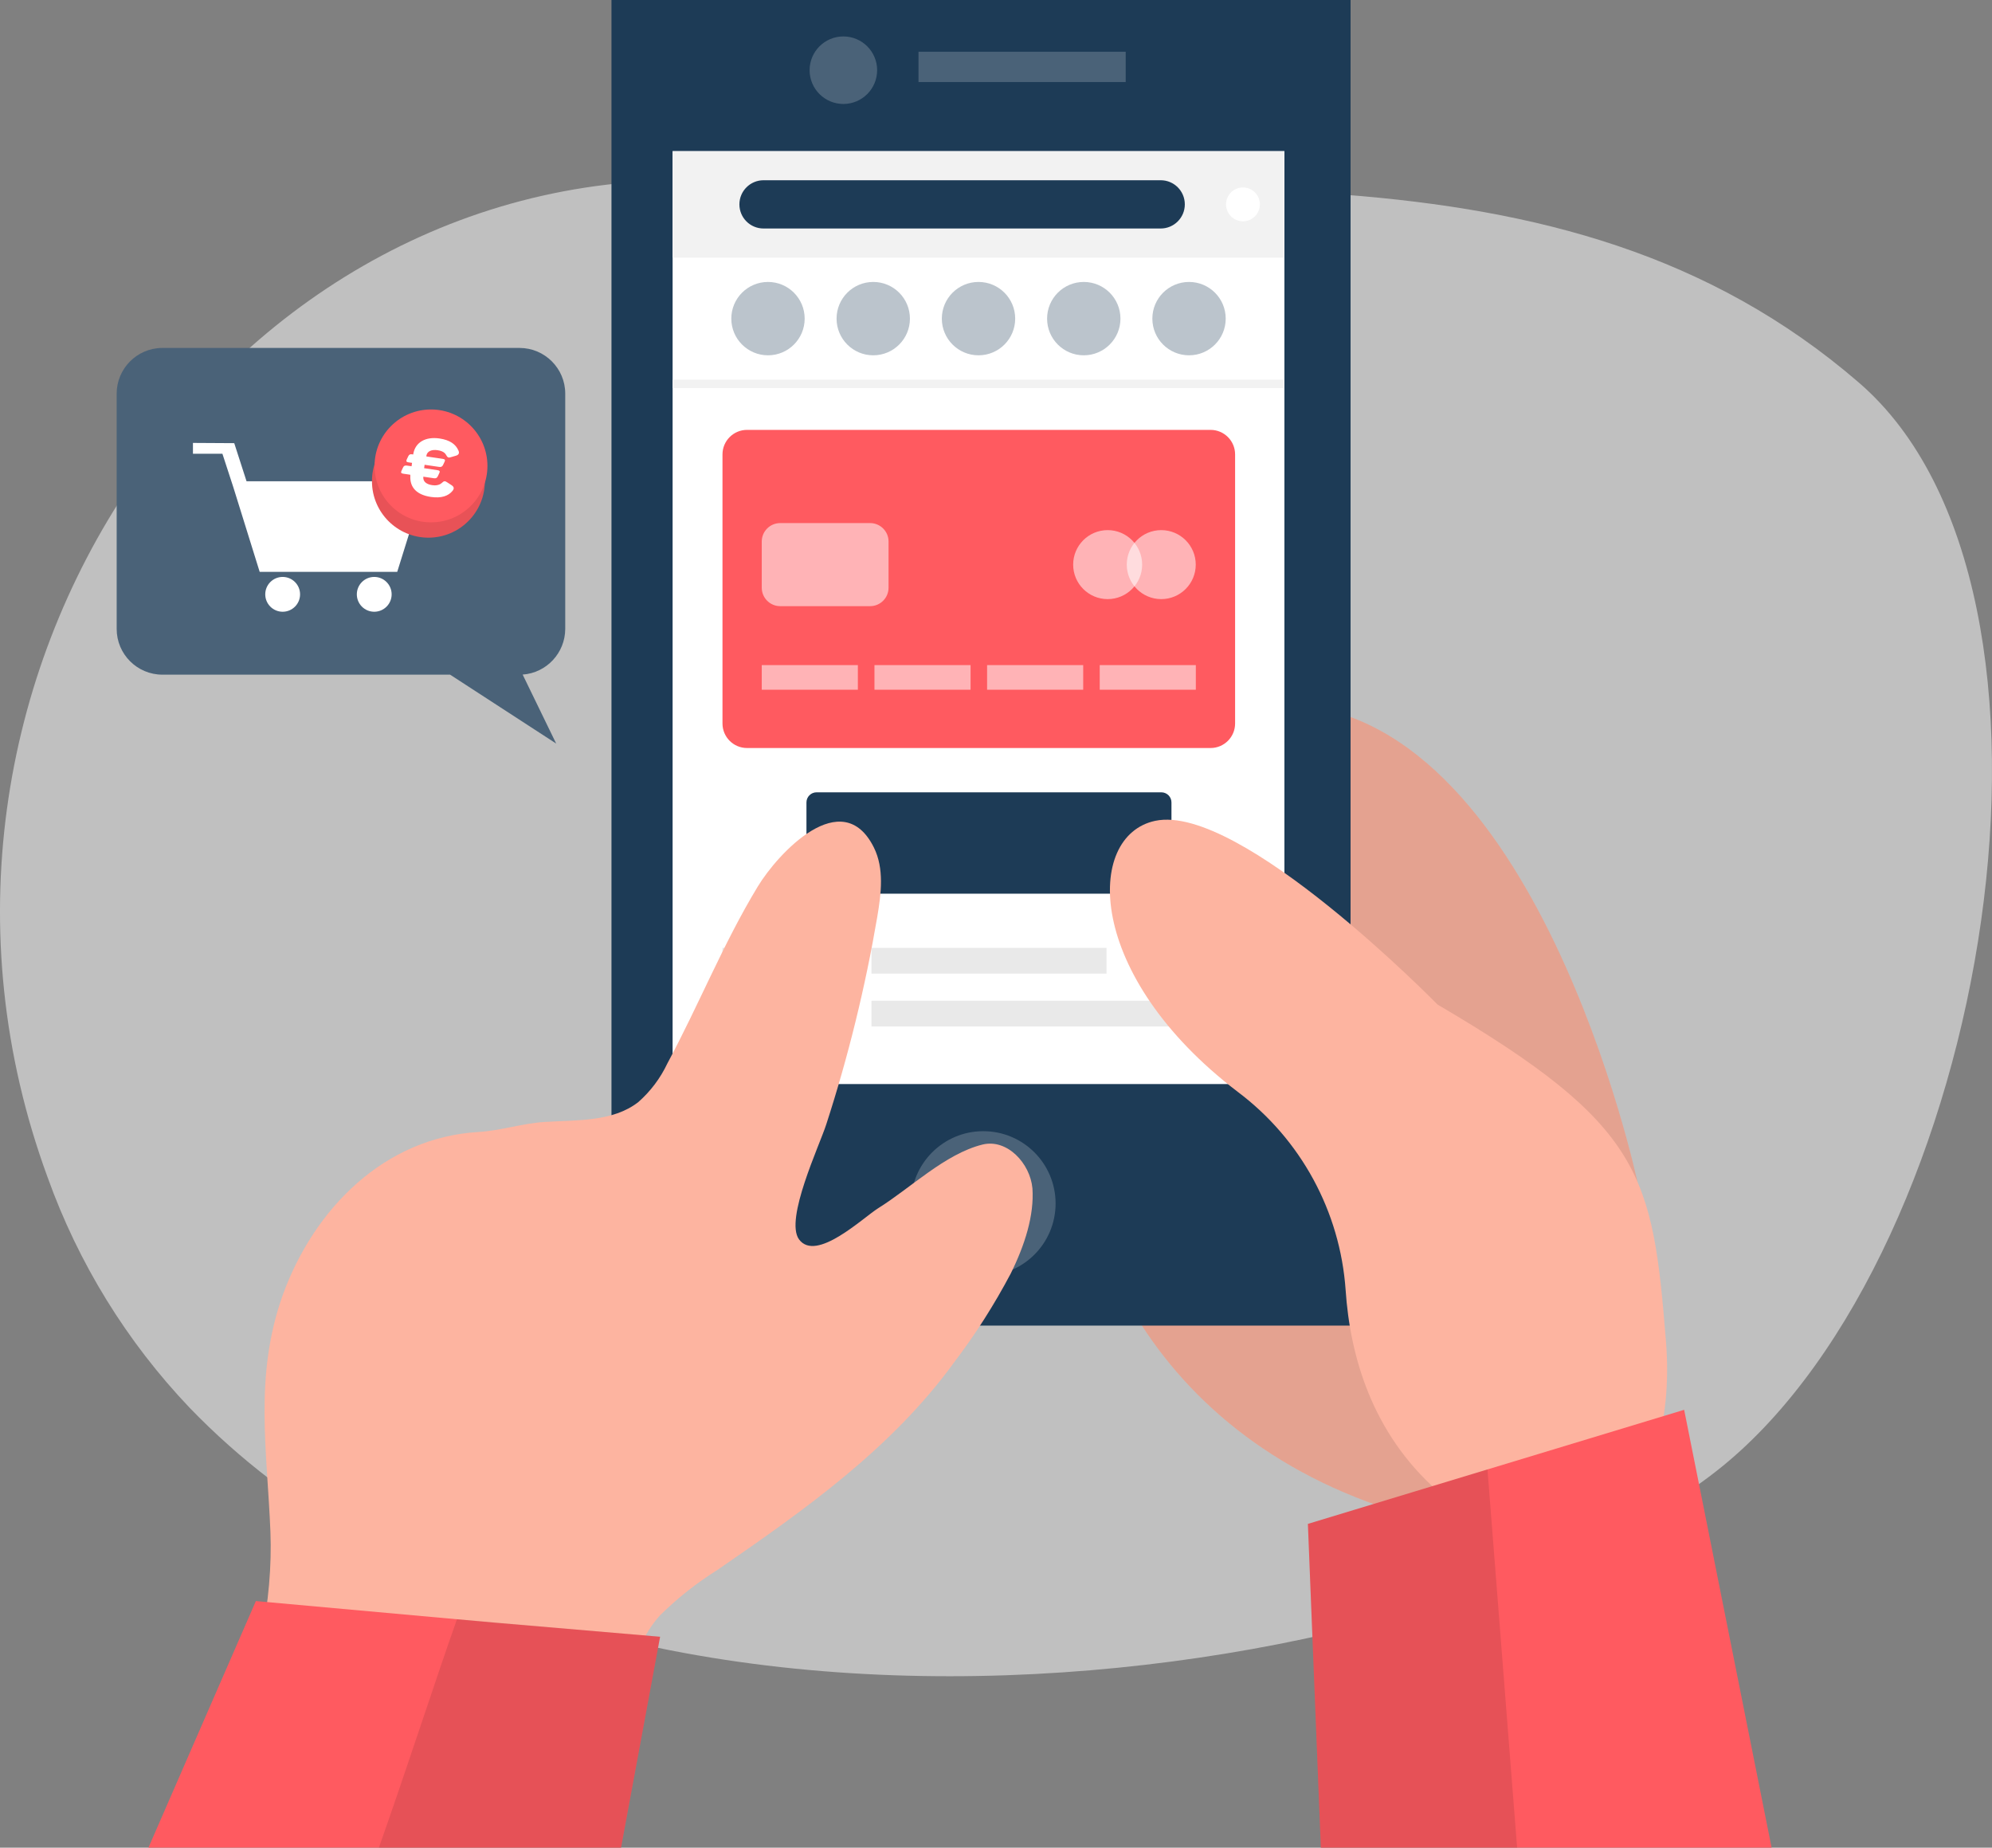 <?xml version="1.0" encoding="UTF-8"?>
<svg xmlns="http://www.w3.org/2000/svg" width="510" height="473" viewBox="0 0 510 473" fill="none">
  <rect x="0" y="0" width="510" height="473" fill="#808080" stroke="none"/>
  <g clip-path="url(#clip0_2_345)">
    <path opacity="0.5" d="M184.165 46.411C58.417 39.26 -34.267 174.864 12.168 301.328C20.046 323.341 32.442 343.469 48.57 360.404C151.661 467.217 372.311 431.108 440.865 375.453C509.419 319.797 537.529 151.11 475.94 97.962C399.426 31.86 298.305 52.919 184.165 46.411Z" fill="white"></path>
    <path d="M419.223 302.551C419.223 302.551 393.248 180.337 327.887 180.337C262.525 180.337 227.74 372.468 386.801 393.362L419.223 302.551Z" fill="#FDB4A0"></path>
    <path opacity="0.1" d="M419.223 302.551C419.223 302.551 393.248 180.337 327.887 180.337C262.525 180.337 227.74 372.468 386.801 393.362L419.223 302.551Z" fill="black"></path>
    <path d="M345.777 6.10352e-05H156.553V339.344H345.777V6.10352e-05Z" fill="#1D3B56"></path>
    <path d="M328.84 38.7H172.204V277.511H328.84V38.7Z" fill="white"></path>
    <path opacity="0.2" d="M251.745 326.596C261.969 326.596 270.257 318.308 270.257 308.085C270.257 297.862 261.969 289.575 251.745 289.575C241.521 289.575 233.233 297.862 233.233 308.085C233.233 318.308 241.521 326.596 251.745 326.596Z" fill="white"></path>
    <path opacity="0.2" d="M288.209 13.245H235.161V20.998H288.209V13.245Z" fill="white"></path>
    <path opacity="0.2" d="M215.924 26.615C220.698 26.615 224.568 22.745 224.568 17.971C224.568 13.198 220.698 9.328 215.924 9.328C211.15 9.328 207.279 13.198 207.279 17.971C207.279 22.745 211.15 26.615 215.924 26.615Z" fill="white"></path>
    <path d="M309.934 110.047H191.255C187.786 110.047 184.974 112.859 184.974 116.327V185.208C184.974 188.676 187.786 191.488 191.255 191.488H309.934C313.403 191.488 316.216 188.676 316.216 185.208V116.327C316.216 112.859 313.403 110.047 309.934 110.047Z" fill="#FF5A60"></path>
    <path opacity="0.54" d="M222.765 133.905H199.754C197.144 133.905 195.028 136.021 195.028 138.631V150.446C195.028 153.056 197.144 155.172 199.754 155.172H222.765C225.375 155.172 227.491 153.056 227.491 150.446V138.631C227.491 136.021 225.375 133.905 222.765 133.905Z" fill="white"></path>
    <path opacity="0.54" d="M283.587 153.369C288.464 153.369 292.418 149.416 292.418 144.539C292.418 139.662 288.464 135.708 283.587 135.708C278.709 135.708 274.756 139.662 274.756 144.539C274.756 149.416 278.709 153.369 283.587 153.369Z" fill="white"></path>
    <path opacity="0.54" d="M297.31 153.369C302.187 153.369 306.141 149.416 306.141 144.539C306.141 139.662 302.187 135.708 297.31 135.708C292.433 135.708 288.479 139.662 288.479 144.539C288.479 149.416 292.433 153.369 297.31 153.369Z" fill="white"></path>
    <g opacity="0.54">
      <path d="M219.634 170.263H195.028V176.564H219.634V170.263Z" fill="white"></path>
      <path d="M248.491 170.263H223.884V176.564H248.491V170.263Z" fill="white"></path>
      <path d="M277.326 170.263H252.72V176.564H277.326V170.263Z" fill="white"></path>
      <path d="M306.162 170.263H281.555V176.564H306.162V170.263Z" fill="white"></path>
    </g>
    <path d="M210.41 242.646H184.974V266.069H210.41V242.646Z" fill="#E6E6E6"></path>
    <path d="M283.296 242.646H223.117V249.238H283.296V242.646Z" fill="#E9E9E9"></path>
    <path d="M297.331 202.827H209.062C207.631 202.827 206.471 203.987 206.471 205.418V226.188C206.471 227.619 207.631 228.779 209.062 228.779H297.331C298.762 228.779 299.922 227.619 299.922 226.188V205.418C299.922 203.987 298.762 202.827 297.331 202.827Z" fill="#1D3B56"></path>
    <path d="M305.498 256.182H223.117V262.773H305.498V256.182Z" fill="#E9E9E9"></path>
    <path d="M328.84 38.7H172.204V65.958H328.84V38.7Z" fill="#F2F2F2"></path>
    <path d="M195.484 46.141H297.165C300.585 46.141 303.342 48.898 303.342 52.318C303.342 55.739 300.564 58.495 297.165 58.495H195.484C192.064 58.495 189.306 55.739 189.306 52.318C189.306 48.898 192.084 46.141 195.484 46.141Z" fill="#1D3B56"></path>
    <path d="M318.226 56.651C320.619 56.651 322.559 54.711 322.559 52.318C322.559 49.926 320.619 47.986 318.226 47.986C315.834 47.986 313.894 49.926 313.894 52.318C313.894 54.711 315.834 56.651 318.226 56.651Z" fill="white"></path>
    <path d="M196.624 90.956C201.81 90.956 206.015 86.752 206.015 81.566C206.015 76.38 201.81 72.176 196.624 72.176C191.438 72.176 187.233 76.38 187.233 81.566C187.233 86.752 191.438 90.956 196.624 90.956Z" fill="#BBC4CC"></path>
    <path d="M223.573 90.956C228.76 90.956 232.964 86.752 232.964 81.566C232.964 76.38 228.76 72.176 223.573 72.176C218.387 72.176 214.182 76.38 214.182 81.566C214.182 86.752 218.387 90.956 223.573 90.956Z" fill="#BBC4CC"></path>
    <path d="M250.522 90.956C255.709 90.956 259.913 86.752 259.913 81.566C259.913 76.38 255.709 72.176 250.522 72.176C245.336 72.176 241.131 76.38 241.131 81.566C241.131 86.752 245.336 90.956 250.522 90.956Z" fill="#BBC4CC"></path>
    <path d="M277.471 90.956C282.658 90.956 286.862 86.752 286.862 81.566C286.862 76.38 282.658 72.176 277.471 72.176C272.285 72.176 268.081 76.38 268.081 81.566C268.081 86.752 272.285 90.956 277.471 90.956Z" fill="#BBC4CC"></path>
    <path d="M304.42 90.956C309.607 90.956 313.811 86.752 313.811 81.566C313.811 76.38 309.607 72.176 304.42 72.176C299.234 72.176 295.03 76.38 295.03 81.566C295.03 86.752 299.234 90.956 304.42 90.956Z" fill="#BBC4CC"></path>
    <path d="M328.84 97.195H172.204V99.351H328.84V97.195Z" fill="#F2F2F2"></path>
    <path d="M368.041 257.156C368.041 257.156 317.542 205.542 295.776 210.123C277.782 213.917 277.761 249.694 316.941 279.542C333.048 291.648 343.102 310.137 344.512 330.223C345.632 346.889 351.125 366.705 368.041 381.671C403.572 413.22 429.961 385.734 426.52 343.261C423.079 300.789 420.799 288.103 368.041 257.156Z" fill="#FDB4A0"></path>
    <path d="M338.169 473L334.852 390.107L431.184 360.901L453.573 473H338.169Z" fill="#FF5A60"></path>
    <path opacity="0.1" d="M338.169 473L334.852 390.107L380.831 376.157L388.418 473H338.169Z" fill="black"></path>
    <path d="M258.773 326.015C254.585 333.954 249.755 341.541 244.324 348.692C228.3 370.809 205.953 386.563 183.668 401.902C178.34 405.239 173.406 409.136 168.95 413.551C160.347 423.045 159.372 439.026 156.138 451.09C156.138 451.09 55.038 448.686 56.925 445.68C66.108 431.108 69.901 409.157 69.238 392.16C68.388 371.12 65.03 352.299 72.348 331.633C80.391 309.329 98.488 291.192 122.473 289.782C128.174 289.451 133.709 287.564 139.451 287.212C147.763 286.694 156.885 287.212 163.415 282.133C166.545 279.377 169.074 276.019 170.857 272.246C178.879 257.322 185.181 241.506 193.991 226.975C199.153 218.435 215.654 200.692 223.739 216.964C226.413 222.353 225.605 228.737 224.61 234.666C221.542 252.679 217.188 270.443 211.55 287.813C209.829 293.202 200.853 312.148 204.564 317.268C208.938 323.238 220.92 311.754 224.817 309.308C233.088 304.168 241.981 295.358 251.559 292.995C257.861 291.461 263.748 297.804 264.328 304.209C264.805 311.091 262.4 318.698 258.773 326.015Z" fill="#FDB4A0"></path>
    <path d="M169 419L159 473H38L65.507 409.862L126.225 415.355L169 419Z" fill="#FF5A60"></path>
    <path opacity="0.1" d="M169 419L158.989 473H97C104.372 452.142 111.452 430.131 117 414.5L169 419Z" fill="black"></path>
    <path d="M144.716 160.997V100.781C144.716 94.314 139.471 89.07 133.004 89.07C133.004 89.07 133.004 89.07 132.983 89.07H41.481C35.054 89.132 29.872 94.356 29.872 100.781V160.997C29.872 167.464 35.117 172.709 41.584 172.709H115.238L142.394 190.348L133.812 172.688C139.948 172.253 144.695 167.133 144.716 160.997Z" fill="#4A6278"></path>
    <path d="M72.368 156.603C74.83 156.603 76.825 154.607 76.825 152.146C76.825 149.685 74.83 147.69 72.368 147.69C69.907 147.69 67.911 149.685 67.911 152.146C67.911 154.607 69.907 156.603 72.368 156.603Z" fill="white"></path>
    <path d="M95.814 156.603C98.276 156.603 100.271 154.607 100.271 152.146C100.271 149.685 98.276 147.69 95.814 147.69C93.353 147.69 91.357 149.685 91.357 152.146C91.357 154.607 93.353 156.603 95.814 156.603Z" fill="white"></path>
    <path d="M63.123 123.209L59.972 113.446L49.4 113.384V116.162H56.945L59.723 124.681L66.481 146.384H101.701L108.936 123.209H63.123Z" fill="white"></path>
    <path d="M109.682 137.636C117.662 137.636 124.131 131.168 124.131 123.189C124.131 115.209 117.662 108.741 109.682 108.741C101.703 108.741 95.234 115.209 95.234 123.189C95.234 131.168 101.703 137.636 109.682 137.636Z" fill="#FF5A60"></path>
    <path opacity="0.09" d="M109.682 137.636C117.662 137.636 124.131 131.168 124.131 123.189C124.131 115.209 117.662 108.741 109.682 108.741C101.703 108.741 95.234 115.209 95.234 123.189C95.234 131.168 101.703 137.636 109.682 137.636Z" fill="black"></path>
    <path d="M110.346 133.719C118.326 133.719 124.795 127.25 124.795 119.271C124.795 111.292 118.326 104.823 110.346 104.823C102.366 104.823 95.897 111.292 95.897 119.271C95.897 127.25 102.366 133.719 110.346 133.719Z" fill="#FF5A60"></path>
    <path d="M105.039 121.696V121.53L103.215 121.261C102.696 121.178 102.572 120.971 102.8 120.494L103.173 119.706C103.38 119.229 103.65 119.126 104.189 119.188L105.371 119.354L105.495 118.483L104.583 118.359C104.044 118.276 103.919 118.069 104.147 117.592L104.521 116.804C104.749 116.328 105.018 116.224 105.557 116.307L105.806 116.348V116.224C106.303 113.26 108.895 111.726 112.502 112.244C115.197 112.638 116.689 113.736 117.373 115.333C117.663 115.996 117.456 116.41 116.793 116.638L115.508 117.012C114.823 117.26 114.575 117.115 114.243 116.514C114.098 116.286 113.766 115.498 112.046 115.25C110.532 115.022 109.351 115.498 109.164 116.659V116.846L113.372 117.468C113.911 117.55 114.056 117.758 113.808 118.235L113.435 119.022C113.207 119.478 112.937 119.603 112.398 119.52L108.708 118.981L108.584 119.851L112.046 120.37C112.564 120.452 112.709 120.66 112.46 121.136L112.087 121.924C111.859 122.38 111.61 122.505 111.051 122.422L108.376 122.028V122.152C108.293 123.396 109.351 124.018 110.698 124.204C112.357 124.453 113.082 123.645 113.144 123.603C113.663 123.106 113.911 123.064 114.533 123.5L115.673 124.246C116.254 124.66 116.316 125.075 115.86 125.655C114.782 126.982 112.978 127.604 110.304 127.21C106.78 126.692 104.852 124.847 105.06 121.717L105.039 121.696Z" fill="white"></path>
  </g>
  <defs>
    <clipPath id="clip0_2_345">
      <rect width="510" height="473" fill="white"></rect>
    </clipPath>
  </defs>
</svg>
